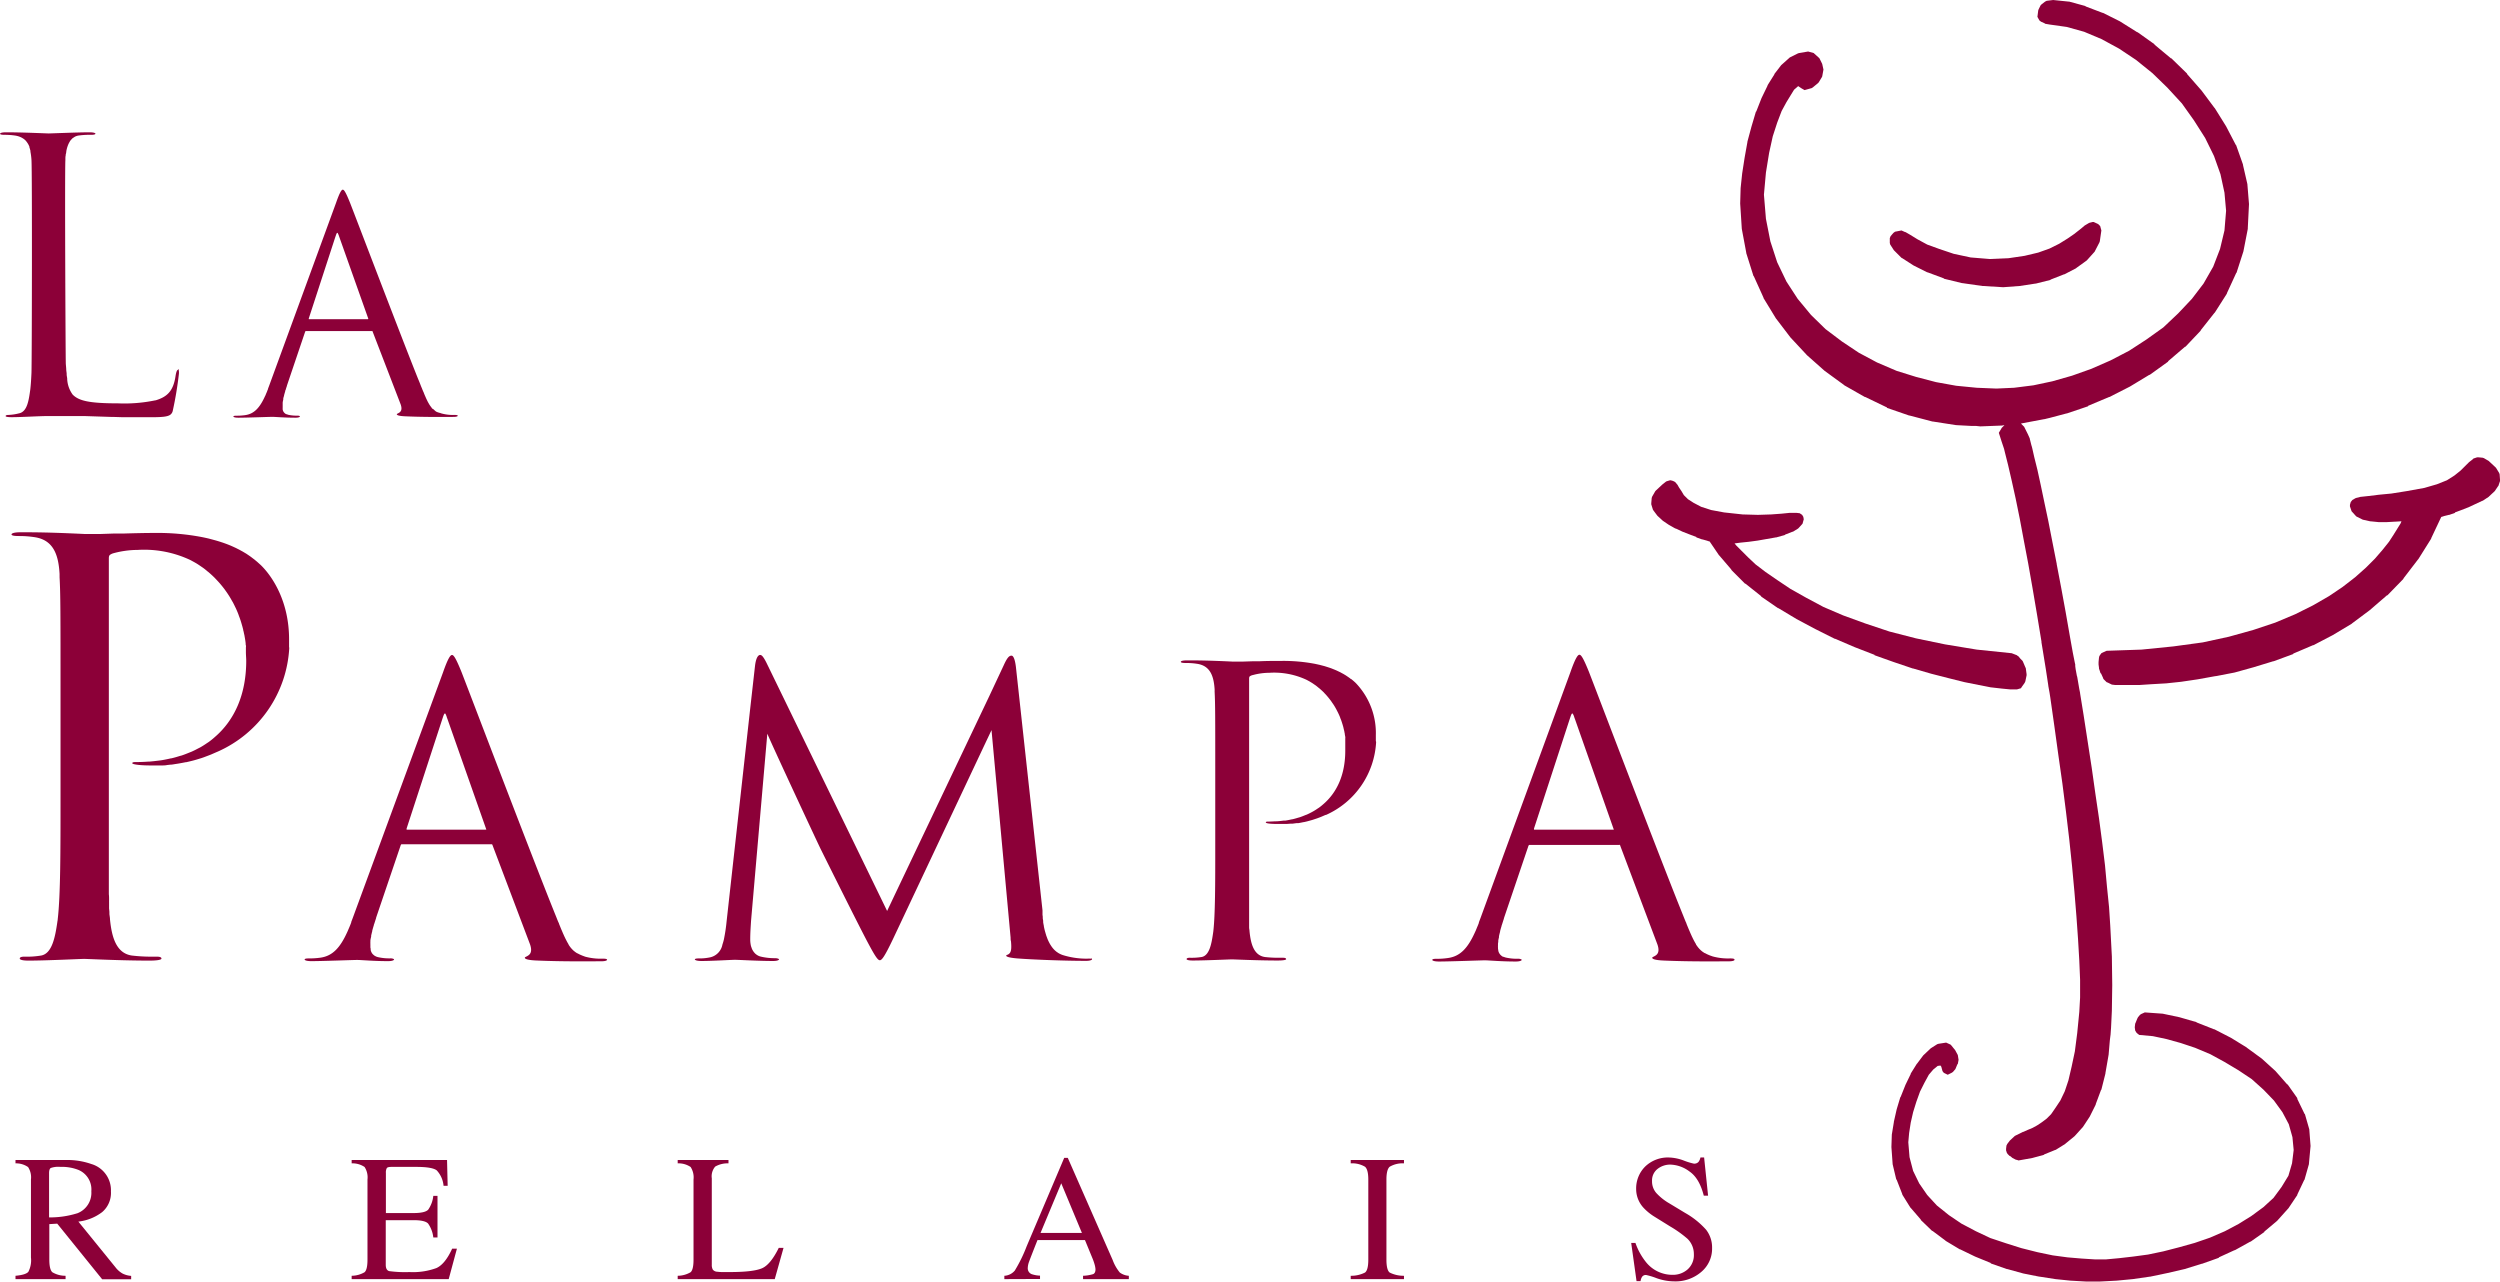 <svg xmlns="http://www.w3.org/2000/svg" viewBox="0 0 524.17 268.69"><defs><style>.cls-1{fill:#8c0038;}</style></defs><title>logo-lapampa-new</title><g id="Livello_2" data-name="Livello 2"><g id="Livello_1-2" data-name="Livello 1"><polygon class="cls-1" points="484.19 236.81 483.27 233.61 483.18 233.53 481.67 230.41 481.67 230.24 479.64 227.37 479.56 227.37 477.11 224.58 477.03 224.5 474.24 221.97 471.12 219.69 471.04 219.61 467.75 217.59 464.29 215.81 464.21 215.81 460.58 214.38 460.5 214.3 456.96 213.28 453.41 212.53 453.33 212.53 449.7 212.27 448.94 212.61 448.69 212.78 448.27 213.28 448.18 213.45 448.1 213.62 447.76 214.46 447.68 214.63 447.59 215.39 447.68 216.07 447.93 216.49 448.1 216.66 448.52 216.99 451.39 217.25 454.17 217.84 457.21 218.68 460.24 219.69 463.45 221.04 466.4 222.65 469.35 224.41 472.13 226.27 474.58 228.47 476.77 230.74 478.55 233.19 479.89 235.72 480.65 238.42 480.91 241.12 480.57 243.9 479.81 246.51 478.37 248.87 476.69 251.15 474.58 253.09 472.05 254.95 469.35 256.63 466.48 258.15 463.36 259.5 460.16 260.6 456.87 261.52 453.58 262.37 450.38 263.04 447.26 263.46 444.31 263.8 441.61 264.05 439.16 264.05 436.46 263.88 433.51 263.63 430.39 263.21 427.18 262.54 423.81 261.69 420.61 260.68 417.31 259.58 414.28 258.15 411.25 256.55 408.63 254.78 406.1 252.75 404.08 250.56 402.39 248.11 401.12 245.5 400.37 242.63 400.11 239.51 400.28 237.57 400.62 235.38 401.12 233.19 401.8 231 402.56 228.89 403.49 227.03 404.41 225.34 405.34 224.25 406.27 223.49 406.86 223.41 407.03 223.66 407.28 224.58 407.54 224.92 407.7 225.01 408.38 225.34 409.22 224.92 409.47 224.75 409.98 224.16 410.4 223.15 410.49 223.07 410.65 222.22 410.49 221.21 410.4 221.04 409.9 220.12 409.81 220.03 409.13 219.19 408.97 219.02 408.04 218.6 406.44 218.85 406.18 218.93 404.84 219.78 404.75 219.86 403.32 221.21 403.23 221.3 401.97 222.98 401.88 223.07 400.62 225.09 400.62 225.18 399.52 227.45 398.51 229.98 398.43 230.07 397.67 232.6 397.08 235.21 397.08 235.29 396.65 237.91 396.65 237.99 396.57 240.44 396.57 240.52 396.82 243.98 396.82 244.07 397.58 247.27 397.67 247.35 398.85 250.39 398.85 250.47 400.53 253.17 400.62 253.26 402.73 255.7 402.73 255.79 405.09 258.07 405.17 258.07 407.87 260.09 407.96 260.18 410.91 261.95 410.99 261.95 414.11 263.46 417.4 264.81 417.4 264.9 420.77 266.08 420.86 266.08 424.23 267.01 427.61 267.68 427.69 267.68 430.98 268.19 434.19 268.52 434.27 268.52 437.3 268.69 440.34 268.69 443.63 268.52 443.71 268.52 447.17 268.19 450.71 267.68 450.8 267.68 454.42 266.92 458.05 266.08 461.59 264.98 461.68 264.98 465.22 263.72 465.22 263.63 468.51 262.12 468.59 262.12 471.8 260.34 471.88 260.34 474.75 258.32 474.75 258.23 477.36 256.04 477.45 255.96 479.72 253.43 479.81 253.34 481.67 250.56 481.67 250.47 483.1 247.44 483.18 247.35 484.11 244.07 484.11 243.98 484.45 240.27 484.19 236.9 484.19 236.81"></polygon><polygon class="cls-1" points="397.08 138.82 401.04 140.16 401.12 140.16 404.92 141.26 408.55 142.19 411.92 143.03 414.87 143.62 417.48 144.13 417.57 144.13 419.76 144.38 421.53 144.55 422.88 144.55 423.73 144.3 423.89 144.04 424.49 143.2 424.57 143.03 424.65 142.86 424.91 141.6 424.91 141.35 424.74 140.08 424.65 139.91 424.15 138.73 424.06 138.56 423.64 138.14 423.22 137.63 422.97 137.47 422.88 137.38 421.79 136.96 414.45 136.2 407.79 135.1 401.71 133.84 396.15 132.41 391.09 130.72 386.45 129.03 382.32 127.26 378.69 125.32 375.4 123.47 372.62 121.61 370.17 119.92 368.07 118.32 366.46 116.8 365.11 115.45 364.1 114.44 363.68 113.94 364.95 113.77 366.63 113.6 368.49 113.35 372.37 112.67 372.45 112.67 374.22 112.17 374.31 112.08 375.82 111.49 375.91 111.49 377 110.82 377.17 110.65 377.93 109.81 378.19 108.88 378.1 108.37 377.85 107.95 377.34 107.61 376.67 107.53 375.23 107.53 373.55 107.7 371.36 107.86 368.57 107.95 365.37 107.86 361.49 107.44 358.79 106.94 356.68 106.26 355.08 105.42 353.9 104.66 353.05 103.81 352.55 102.97 352.04 102.22 351.7 101.62 351.62 101.54 351.28 101.12 351.03 100.95 350.61 100.78 350.19 100.69 349.6 100.86 349.34 100.95 348.5 101.62 347.24 102.8 347.07 102.97 346.39 104.15 346.31 104.41 346.22 105.5 346.22 105.75 346.56 106.85 346.73 107.11 347.49 108.12 347.57 108.2 348.58 109.13 348.67 109.21 349.93 110.06 351.28 110.82 351.37 110.82 352.8 111.49 354.32 112.08 355.67 112.59 355.67 112.67 356.85 113.09 356.93 113.09 357.86 113.35 358.37 113.52 358.45 113.52 360.39 116.38 360.48 116.47 363.01 119.42 363.01 119.5 365.87 122.37 365.96 122.37 369.25 124.99 369.25 125.07 372.79 127.51 372.87 127.51 376.67 129.79 380.63 131.9 384.68 133.93 384.76 133.93 388.9 135.7 393.03 137.3 393.03 137.38 397.08 138.82"></polygon><polygon class="cls-1" points="397.08 52.46 398.68 54.06 398.85 54.14 401.21 55.66 404.08 57.1 404.16 57.1 407.54 58.36 407.62 58.45 411.41 59.37 411.5 59.37 415.63 59.96 415.71 59.96 420.01 60.22 423.48 59.96 426.76 59.46 426.85 59.46 429.88 58.7 429.97 58.61 432.75 57.52 432.83 57.52 435.28 56.25 435.36 56.17 437.47 54.65 437.56 54.57 439.08 52.88 439.16 52.8 440.17 50.85 440.26 50.6 440.59 48.32 440.34 47.4 439.92 46.98 438.99 46.55 438.74 46.55 438.06 46.72 437.89 46.81 437.05 47.31 436.97 47.4 436.04 48.16 434.86 49.08 433.51 50.01 431.74 51.11 429.71 52.12 427.35 52.96 424.49 53.64 421.11 54.14 417.23 54.31 413.19 53.98 409.64 53.22 406.61 52.2 404.08 51.28 402.05 50.18 400.54 49.25 399.52 48.66 399.44 48.66 398.68 48.32 397.33 48.58 396.99 48.83 396.4 49.51 396.23 49.93 396.23 50.94 396.32 51.28 397.08 52.46"></polygon><polygon class="cls-1" points="430.48 0 429.12 0.17 428.79 0.34 428.03 0.93 427.86 1.1 427.44 1.94 427.35 2.19 427.18 3.54 427.61 4.3 427.94 4.55 428.7 4.89 428.79 4.98 429.72 5.14 433.34 5.65 436.97 6.66 440.59 8.18 444.31 10.2 447.85 12.56 451.31 15.35 454.43 18.38 457.46 21.67 459.99 25.22 462.35 28.93 464.21 32.72 465.56 36.52 466.4 40.4 466.74 44.19 466.4 48.32 465.47 52.2 464.04 55.91 462.01 59.46 459.57 62.66 456.7 65.7 453.58 68.65 450.04 71.18 446.41 73.54 442.53 75.56 438.49 77.33 434.44 78.77 430.3 79.95 426.34 80.79 422.29 81.3 418.58 81.47 414.45 81.3 410.15 80.88 405.93 80.12 401.72 79.02 397.67 77.76 393.54 75.99 389.74 73.96 386.2 71.6 382.74 68.99 379.71 66.03 376.92 62.66 374.56 59.03 372.62 54.99 371.19 50.6 370.26 45.88 369.84 40.82 370.26 36.18 370.93 32.05 371.69 28.59 372.62 25.72 373.55 23.28 374.56 21.42 375.49 19.9 376.16 18.81 376.84 18.22 377.01 18.05 377.26 18.22 377.76 18.55 378.36 18.89 379.87 18.47 380.12 18.3 381.14 17.46 381.31 17.29 381.98 16.19 382.06 16.02 382.32 14.59 382.06 13.41 381.98 13.24 381.48 12.23 381.31 12.06 380.46 11.3 380.29 11.13 379.11 10.8 377.17 11.13 376.92 11.22 375.24 12.06 375.15 12.15 373.55 13.58 373.46 13.66 372.03 15.52 372.03 15.6 370.6 17.88 370.6 17.96 369.33 20.58 368.24 23.36 368.15 23.44 367.22 26.57 366.38 29.69 366.38 29.77 365.79 33.06 365.28 36.35 364.95 39.47 364.95 39.55 364.86 42.67 365.2 47.99 366.13 52.96 366.13 53.05 367.64 57.85 367.73 57.94 369.75 62.41 369.75 62.49 372.37 66.79 372.45 66.88 375.4 70.75 378.78 74.38 378.86 74.47 382.57 77.76 386.62 80.71 386.7 80.79 391 83.24 391.09 83.24 395.64 85.43 395.64 85.52 400.28 87.12 400.37 87.12 405.17 88.38 405.26 88.38 410.15 89.14 410.23 89.14 413.44 89.31 414.36 89.31 415.21 89.4 419.6 89.23 419.68 89.23 420.27 89.14 420.1 89.31 419.68 89.73 419.6 89.9 419.34 90.32 419.09 90.75 419.17 91 419.68 92.6 420.19 94.12 420.35 94.79 421.03 97.49 421.79 100.78 422.63 104.58 423.47 108.71 424.32 113.26 425.25 118.15 426.17 123.38 427.1 128.86 428.03 134.51 428.03 134.68 428.28 136.2 428.95 140.33 429.46 143.71 429.46 143.79 429.72 145.22 429.88 146.24 430.73 152.22 431.57 158.3 432.42 164.29 433.17 170.19 433.85 175.92 434.44 181.57 434.94 186.97 435.36 192.12 435.7 196.92 435.96 201.39 436.13 205.44 436.13 209.15 435.96 212.19 435.53 216.57 435.03 220.45 434.35 223.66 433.68 226.53 432.92 228.8 431.99 230.74 430.98 232.26 430.05 233.61 429.12 234.54 428.11 235.3 427.1 235.97 426.17 236.48 425.16 236.9 424.23 237.32 424.15 237.32 422.46 238.16 421.45 239.09 421.37 239.18 420.86 239.85 420.69 240.19 420.61 240.86 420.61 241.2 420.77 241.7 420.94 241.96 421.37 242.38 421.45 242.38 421.87 242.72 421.96 242.8 422.46 243.05 422.63 243.14 422.97 243.22 423.22 243.31 426.09 242.8 428.54 242.13 428.62 242.04 430.9 241.11 430.98 241.11 433 239.85 433.09 239.76 434.94 238.25 435.03 238.16 436.63 236.39 436.71 236.31 438.15 234.12 439.41 231.59 439.41 231.5 440.51 228.55 440.59 228.46 441.44 225.09 441.44 225 442.11 221.13 442.37 218.09 442.53 216.82 442.53 216.74 442.62 215.48 442.79 211.94 442.79 211.85 442.87 206.54 442.79 200.55 442.45 194.05 442.2 190.18 441.77 185.96 441.35 181.41 440.76 176.6 440.09 171.54 439.33 166.39 438.57 161 436.88 150.03 436.13 145.39 436.13 145.31 435.96 144.46 435.53 141.94 435.45 141.68 435.2 140.33 435.11 139.66 435.11 139.32 435.03 138.98 434.61 136.88 434.02 133.59 433.09 128.27 432.16 123.21 431.23 118.32 431.23 118.24 430.3 113.52 429.46 109.22 428.62 105.25 427.86 101.62 427.18 98.5 426.51 95.81 426.09 93.95 426 93.61 425.92 93.36 425.58 92.01 425.58 91.93 425.16 91 424.4 89.48 424.32 89.4 423.73 88.81 424.15 88.72 428.62 87.88 428.7 87.88 429.04 87.79 429.72 87.63 433.26 86.69 433.34 86.69 437.81 85.18 437.81 85.09 442.2 83.24 442.28 83.24 446.58 81.05 450.63 78.6 450.72 78.6 454.59 75.82 454.59 75.73 458.13 72.7 458.22 72.7 461.42 69.32 461.42 69.24 464.29 65.61 464.38 65.53 466.91 61.56 466.91 61.48 468.85 57.26 468.93 57.18 470.37 52.71 471.29 47.99 471.29 47.82 471.54 42.84 471.54 42.76 471.21 38.71 471.21 38.63 470.28 34.58 470.28 34.49 468.85 30.45 468.76 30.36 466.74 26.48 464.38 22.69 464.29 22.6 461.59 18.98 458.56 15.52 458.56 15.43 455.27 12.23 455.18 12.23 451.73 9.36 451.73 9.28 448.18 6.75 448.1 6.75 444.47 4.47 440.93 2.7 440.85 2.7 437.3 1.35 437.22 1.26 433.85 0.34 433.76 0.34 430.48 0"></polygon><polygon class="cls-1" points="519.36 95.89 518.6 96.14 518.44 96.31 517.68 96.9 517.59 96.99 515.9 98.67 514.64 99.68 513.04 100.7 510.93 101.54 508.31 102.3 504.61 102.97 501.4 103.48 498.79 103.73 496.68 103.99 495.08 104.16 494.99 104.16 493.98 104.41 493.81 104.49 493.22 104.83 492.88 105.25 492.71 105.84 492.71 106.18 493.05 107.19 493.89 108.12 494.06 108.29 495.24 108.88 495.41 108.96 496.93 109.3 497.01 109.3 498.7 109.47 500.47 109.47 502.07 109.38 502.16 109.38 503.43 109.3 503.51 109.3 503.34 109.72 502.66 110.82 501.82 112.17 500.89 113.6 499.54 115.29 497.94 117.14 496.08 119 493.81 121.02 491.19 123.05 488.33 124.98 484.95 126.93 481.24 128.78 477.03 130.55 472.47 132.07 467.33 133.5 461.85 134.69 455.69 135.53 449.03 136.2 441.69 136.45 440.93 136.79 440.59 136.96 440.34 137.3 440.17 137.55 440.09 137.89 440 138.82 440 139.32 440.09 140 440.09 140.17 440.26 140.67 440.42 141.18 440.51 141.18 440.93 142.1 441.02 142.36 441.27 142.61 441.69 143.03 441.94 143.12 442.79 143.54 443.46 143.62 448.61 143.62 451.05 143.46 454 143.29 454.09 143.29 457.29 142.95 460.75 142.44 464.46 141.77 464.55 141.77 468.51 141.01 472.47 139.91 476.6 138.65 476.69 138.65 480.82 137.13 480.82 137.04 484.95 135.28 485.04 135.28 489.09 133.17 493.05 130.8 493.13 130.72 496.85 127.94 500.47 124.82 500.56 124.82 503.93 121.36 503.93 121.28 506.97 117.31 507.05 117.23 509.75 112.92 509.75 112.84 511.86 108.37 511.94 108.37 512.45 108.2 513.46 107.95 513.54 107.95 514.73 107.53 514.73 107.44 516.07 106.94 517.59 106.35 520.46 105 520.54 105 521.81 104.16 521.89 104.07 523.07 102.97 523.75 101.96 523.83 101.88 524.17 100.87 524.17 100.53 524.09 99.43 524 99.18 523.33 98.08 523.16 97.92 521.89 96.73 521.81 96.65 520.8 96.06 520.54 95.97 519.7 95.89 519.36 95.89"></polygon><path class="cls-1" d="M37.29,77.57h0c-.16,0-.32.32-.47,1.18-.47,3.36-1.87,4.48-4.19,5.19l0,0,0,0-.08,0a31.81,31.81,0,0,1-7.82.63c-6.16,0-8.21-.56-9.48-1.82a6,6,0,0,1-1.16-3.24.13.13,0,0,1,0-.06c0-.26-.08-.53-.11-.82a1.1,1.1,0,0,1,0-.18c0-.29-.07-.59-.09-.91,0,0,0,0,0,0,0-.33-.09-1.18-.09-1.25-.05-.75-.24-40.2-.09-42.73,0,0,0-.09,0-.13,0-.3,0-.6.07-.87,0-.12,0-.22.05-.34s.06-.44.1-.65a6.39,6.39,0,0,1,.42-1.36c.06-.14.13-.26.2-.39l.15-.26a2.85,2.85,0,0,1,.27-.32l.18-.2a3.19,3.19,0,0,1,.38-.26,1.13,1.13,0,0,1,.18-.12,2.64,2.64,0,0,1,.67-.23,16.92,16.92,0,0,1,2.76-.16c.48,0,.87-.08.87-.24v0c0-.15-.44-.29-1.26-.29-2.37,0-8.14.24-8.53.24s-5.37-.24-8.93-.24c-.9,0-1.23.14-1.26.29H0v0c0,.16.32.24,1,.24a14.21,14.21,0,0,1,2.22.16,4.68,4.68,0,0,1,.8.2l.2.08a3.06,3.06,0,0,1,.51.26l.15.09a3.11,3.11,0,0,1,.52.44l.08.1a3.83,3.83,0,0,1,.33.46,1.08,1.08,0,0,1,.11.18,4.3,4.3,0,0,1,.25.53.61.61,0,0,0,0,.12c.08.23.15.48.21.73a1.29,1.29,0,0,1,0,.19,13.06,13.06,0,0,1,.22,1.75h0c.16,2.53.09,41.57,0,44.59-.06,1.38-.14,2.57-.25,3.52-.32,2.29-.64,4.66-2.37,5A10.75,10.75,0,0,1,1.74,87c-.32,0-.55.08-.56.23s.4.24,1.27.24c2.05,0,5.84-.24,7.74-.24,1.23,0,2.44,0,3.63,0l1.23,0,1.09,0,1.44,0,5.89.19h.41l1.95.06.67,0,1.83,0H29l2.41,0c2.47,0,3.68-.08,4.29-.52a1.37,1.37,0,0,0,.52-.82,75,75,0,0,0,1.27-7.59c.08-.54,0-1.16-.15-1.18"></path><path class="cls-1" d="M77.22,66.88s-.06.05-.18.05H64.83s-.06,0-.08,0,0,0,0,0a.39.39,0,0,1,0-.19l5.51-16.91c.22-.65.33-1,.44-1a.1.1,0,0,1,.08,0l0,0a.43.43,0,0,1,.08.14v0a2.93,2.93,0,0,1,.13.29v0q.07.18.15.42l6,16.91a.93.93,0,0,1,.06.19l0,0ZM95.31,87h0a9.19,9.19,0,0,1-2.73-.31l-.4-.14-.11,0-.28-.12-.09,0-.32-.17,0,0L91.08,86,91,85.92l-.21-.18-.06,0a2.83,2.83,0,0,1-.25-.24l0-.07a2,2,0,0,1-.19-.22l-.06-.09a3,3,0,0,1-.2-.29l0,0-.22-.38-.06-.11c-.06-.1-.11-.21-.17-.33l-.06-.13c-.08-.15-.15-.31-.23-.49l0,0c-.07-.16-.14-.33-.22-.5l-.18-.44c0-.09-.08-.18-.12-.29l-.23-.54a2.77,2.77,0,0,0-.1-.26q-.14-.31-.27-.66c-.15-.4-.32-.81-.51-1.26-3.77-9.41-13.5-35-14.3-37-.93-2.3-1.24-2.67-1.49-2.67h0v0c-.25,0-.62.5-1.4,2.73l-14,38.27c-.09.25-.18.48-.27.71a.24.24,0,0,1,0,.08c-.08.19-.16.39-.23.58s-.09.2-.13.3l-.13.31c0,.1-.09.19-.13.29-1.1,2.43-2.28,3.74-4.17,4a12.21,12.21,0,0,1-1.86.12c-.42,0-.61.06-.62.18h0c0,.06.19.24,1.06.24,1.67,0,6.56-.18,7.12-.18s2.54.18,4.83.18c.74,0,.93-.18.93-.24h0a.14.14,0,0,0,0-.09,1.14,1.14,0,0,0-.57-.1,8.25,8.25,0,0,1-1.86-.18l-.34-.12-.08,0-.2-.12a.27.27,0,0,1-.08-.07.75.75,0,0,1-.16-.15l-.06-.07a1.64,1.64,0,0,1-.14-.22l0,0a2.55,2.55,0,0,1-.11-.33.2.2,0,0,0,0-.07,2.43,2.43,0,0,1,0-.3.49.49,0,0,1,0-.12v-.45c0-.12,0-.24,0-.37a.41.41,0,0,1,0-.11c0-.21.07-.44.12-.68l0-.14c0-.22.11-.46.17-.71,0,0,0,0,0-.07q.11-.4.24-.84c0-.08,0-.16.08-.24.08-.29.17-.58.28-.88a.14.14,0,0,1,0-.06l3.77-11.15a1.93,1.93,0,0,1,.14-.29.18.18,0,0,1,.11,0H77.94l.13,0a.38.38,0,0,1,.08.17L84,84.77c.44,1.24-.06,1.61-.37,1.8s-.41.18-.43.29h0v0c0,.12.18.37,1.86.43,4.27.19,8.67.12,10,.12.73,0,.9-.15.92-.22a0,0,0,0,0,0,0c0-.13-.19-.19-.68-.19"></path><path class="cls-1" d="M60.61,135.71h0v-.1c0-.45,0-.91,0-1.37,0-.07,0-.14,0-.21,0-7.71-3.32-13-5.93-15.55l-.39-.35,0,0-.4-.36-.1-.08-.54-.45-.09-.06-.51-.39-.25-.18-.47-.32-.28-.19-.79-.47-.32-.17c-.19-.11-.39-.22-.6-.32l-.45-.23-.63-.29-.47-.21c-.35-.14-.71-.29-1.1-.43l-.53-.19-.8-.26-.63-.19-.92-.25-.6-.16c-.45-.11-.92-.21-1.41-.31h0a49.58,49.58,0,0,0-9.77-.88c-2.18,0-4.59.06-6.87.13h-.34l-.65,0-.55,0h-.5l-2.62.09h-.2l-.72,0H17.72c-7.48-.36-10.68-.36-13.41-.36-1.35,0-1.85.22-1.9.44v0c0,.23.47.35,1.54.35a21.11,21.11,0,0,1,3.32.24c3.92.59,5,3.68,5.22,7.71,0,0,0,0,0,0s0,.29,0,.43a1.93,1.93,0,0,1,0,.24c.2,3.56.2,7.57.2,24.92V167c0,11.39,0,20.76-.59,25.75,0,.2-.06.39-.08.59-.47,3.26-1.13,6.56-3.36,7a17.82,17.82,0,0,1-3.56.24c-.83,0-.95.24-.95.36a.21.21,0,0,0,0,.11h0c.11.16.5.36,1.86.36,3.56,0,11-.36,11.62-.36s7.84.36,13.65.36c1.89,0,2.42-.2,2.56-.36h0a.17.17,0,0,0,0-.12c0-.11-.12-.35-.95-.35H31.26a34.44,34.44,0,0,1-3.58-.23c-3.44-.47-4.27-4.15-4.62-7.59,0-.35-.08-.72-.12-1.11,0-.11,0-.24,0-.36v0c0-.27-.05-.55-.07-.84l0-.47c0-.29,0-.58,0-.88a1.34,1.34,0,0,1,0-.2c0-.1,0-.21,0-.31,0-.36,0-.72-.05-1.09,0-.15,0-.3,0-.45l0-.77c0-.2,0-.4,0-.62s0-.53,0-.8,0-.44,0-.67,0-.55,0-.83,0-.46,0-.7,0-.57,0-.87,0-.5,0-.75,0-.59,0-.88,0-.54,0-.81,0-.6,0-.9,0-.57,0-.85v-.92c0-.29,0-.59,0-.89V173c0-.38,0-.77,0-1.15V117.54c0-.13,0-.24,0-.35v-.11c0-.39.07-.6.23-.74l0,0a2.37,2.37,0,0,1,.68-.33l-.06,0h0l.06,0a19.73,19.73,0,0,1,5.1-.71,22.75,22.75,0,0,1,11.12,2.14l.84.46.45.26c.29.18.57.37.86.57l.44.3c.31.22.62.47.92.73.12.1.24.18.36.29.43.37.85.76,1.27,1.18a.52.52,0,0,0,.1.11c.32.34.63.67.92,1l.35.42c.2.24.39.49.58.73l.34.48c.17.23.33.47.48.7s.21.32.31.49.29.48.42.73l.26.44c.16.31.31.61.45.91l.13.26c.18.38.34.76.49,1.14.06.15.11.29.16.44s.18.47.26.71.11.32.16.48.13.43.19.64.1.33.14.49l.16.61c0,.16.07.31.1.46s.09.44.14.65.05.25.07.38c.06.31.11.62.15.91l.06.46c0,.15,0,.31.05.46s0,.3,0,.46l0,.38c0,.15,0,.3,0,.44,0,.77.07,1.42.07,1.93,0,7-2.42,12.46-6.66,16.06a15.2,15.2,0,0,1-1.25,1l-.31.2c-.46.32-.93.62-1.42.9l-.32.16c-.51.27-1,.53-1.56.77l-.36.14c-.54.22-1.08.44-1.65.63l-.42.11c-.56.18-1.14.35-1.74.49-.16,0-.33.06-.49.09-.59.13-1.18.25-1.79.34l-.51.06c-.63.08-1.25.15-1.9.2H31c-.8.06-1.61.09-2.44.09h0c-.35,0-.83,0-.83.24s1.54.47,3.8.47h0c.59,0,1.18,0,1.77,0l.55,0c.41,0,.82,0,1.21-.09l.61-.07c.4,0,.79-.09,1.18-.15l.53-.08c.52-.09,1-.18,1.55-.29l.11,0c.54-.12,1.08-.25,1.61-.39l.46-.13,1.12-.34.52-.18,1-.38.47-.18,1.28-.56.15-.06h0a25.27,25.27,0,0,0,15-21.78"></path><path class="cls-1" d="M102,173.88c0,.05-.07.07-.24.07H85.38a.17.17,0,0,1-.12,0s0,0,0,0a.59.59,0,0,1,0-.26l7.42-22.75c.29-.87.43-1.33.59-1.34s.07,0,.11.06l0,0a1.06,1.06,0,0,1,.11.19l0,0,.16.4s0,0,0,.05l.21.57,8,22.75a.77.77,0,0,1,.07.26l0,0ZM126.37,201h0a12.49,12.49,0,0,1-3.66-.41l-.54-.2-.15-.06-.37-.16-.13-.06c-.15-.07-.29-.15-.43-.23l-.07,0-.33-.22-.11-.08-.29-.23-.08-.07-.33-.33-.07-.09a2.48,2.48,0,0,1-.25-.3l-.09-.12c-.09-.12-.17-.25-.26-.38l0-.06q-.15-.24-.3-.51l-.08-.15-.23-.45a.89.89,0,0,1-.08-.17c-.1-.2-.21-.42-.31-.66a.05.05,0,0,1,0,0c-.1-.21-.2-.44-.3-.68l-.25-.58-.16-.39c-.09-.23-.2-.48-.3-.74,0-.11-.09-.22-.14-.34-.12-.28-.24-.58-.36-.89-.21-.53-.44-1.08-.68-1.69-5.09-12.67-18.17-47.09-19.25-49.83-1.25-3.09-1.67-3.59-2-3.59h0v0c-.34,0-.84.67-1.89,3.67L74,192.37c-.12.33-.24.64-.36.95a.3.3,0,0,1,0,.1c-.1.27-.2.53-.31.79s-.11.27-.17.4l-.18.42c-.05.14-.11.26-.17.39-1.48,3.27-3.06,5-5.6,5.37a16.62,16.62,0,0,1-2.5.16c-.58,0-.83.08-.84.24h0c0,.08.25.33,1.42.33,2.25,0,8.83-.25,9.58-.25.92,0,3.42.25,6.5.25,1,0,1.25-.25,1.25-.33a.14.14,0,0,0-.06-.11,1.49,1.49,0,0,0-.77-.14,10.7,10.7,0,0,1-2.5-.25,2.76,2.76,0,0,1-.46-.15l-.11-.06a1.75,1.75,0,0,1-.27-.16l-.11-.09-.21-.2-.08-.1a1.49,1.49,0,0,1-.18-.3l0,0a2.07,2.07,0,0,1-.15-.44s0-.06,0-.1,0-.26-.06-.4a1,1,0,0,0,0-.17v-.41a1.28,1.28,0,0,1,0-.19,4.38,4.38,0,0,1,0-.5s0-.1,0-.15c0-.28.09-.58.16-.9,0-.07,0-.13,0-.2.07-.3.14-.61.23-.95a.36.36,0,0,0,0-.1c.1-.36.21-.74.33-1.13,0-.11.07-.22.1-.33l.38-1.18a.19.19,0,0,0,0-.07l5.09-15a1.17,1.17,0,0,1,.19-.39s.07,0,.14,0H103a.34.34,0,0,1,.17,0s.07.09.11.22L111.13,198c.58,1.67-.09,2.17-.51,2.42s-.56.24-.58.39h0s0,0,0,0v0c0,.16.25.49,2.5.58,5.75.25,11.67.16,13.5.16,1,0,1.21-.2,1.25-.3v0c0-.17-.25-.25-.92-.25"></path><path class="cls-1" d="M186,191.12h0v0ZM228.71,201h-.1A2.94,2.94,0,0,0,228,201a16.69,16.69,0,0,1-5.16-.75,4.39,4.39,0,0,1-.58-.24l-.16-.08a3,3,0,0,1-.38-.24l-.14-.09a5.58,5.58,0,0,1-.46-.39l0,0a4.38,4.38,0,0,1-.36-.39l-.12-.15c-.09-.12-.18-.24-.26-.37l-.1-.15a5.54,5.54,0,0,1-.3-.53c-.13-.24-.24-.49-.35-.74l-.08-.23-.21-.56c0-.1-.06-.19-.08-.28s-.11-.38-.16-.56-.05-.18-.07-.26c-.06-.24-.11-.48-.16-.72a.36.36,0,0,1,0-.1c-.06-.27-.11-.54-.15-.8,0-.1,0-.19,0-.28s-.06-.35-.08-.52,0-.21,0-.31l-.06-.46,0-.29c0-.13,0-.24,0-.36l0-.26-5.58-51.09c-.25-2-.67-2.33-.91-2.33v0h0v0h0c-.51,0-.92.42-1.67,2.08l-2.94,6.28L187.61,187.6,186,191l-25.08-51.59c-.75-1.58-1.17-2.08-1.5-2.08a.32.32,0,0,0-.13,0c-.38.09-.81.67-1,2.39l-1,8.87-4.94,44.55a36.07,36.07,0,0,1-.57,3.82v0a10.56,10.56,0,0,1-.31,1.08A3.37,3.37,0,0,1,149,200.7a10.7,10.7,0,0,1-2.5.25c-.51,0-.77.07-.82.2h0a.09.09,0,0,0,0,0c0,.09.25.34,1.42.34,2.25,0,6.24-.25,7-.25s4.91.25,8,.25c1,0,1.24-.25,1.24-.34s-.33-.25-.83-.25a12.65,12.65,0,0,1-3-.33h0l-.36-.11-.14-.07a1.83,1.83,0,0,1-.24-.13.91.91,0,0,1-.16-.11l-.21-.16a1.85,1.85,0,0,1-.14-.14c-.07-.07-.12-.14-.18-.21a1.18,1.18,0,0,1-.13-.18,2.26,2.26,0,0,1-.16-.26,2,2,0,0,0-.11-.2l-.13-.36c0-.07-.05-.13-.07-.2a4.71,4.71,0,0,1-.12-.61,5.49,5.49,0,0,1-.06-.83c0-1.42.09-2.59.17-3.92l3.41-39.25v0h0v0c.92,2.25,10.51,22.83,11.26,24.33.41.83,7.58,15.25,9.74,19.33,1.59,3,2.17,3.84,2.59,3.84s1-.75,2.75-4.42l19.47-41.3,1.2-2.53,4,43.5c0,.27,0,.53.08.79.11,1.19.13,2.22-.42,2.62-.24.24-.55.18-.58.38v0c0,.17.41.42,2.33.58,3.17.25,9.92.51,14.42.51,1,0,1.25-.26,1.25-.34s-.06-.14-.21-.19"></path><path class="cls-1" d="M288.47,155.38h0v-.07c0-.31,0-.64,0-1v-.15a15.16,15.16,0,0,0-4.17-10.91c-.07-.08-.17-.16-.26-.25l0,0-.28-.25-.07-.06-.38-.31-.06,0c-.11-.09-.23-.19-.36-.28l-.17-.12-.34-.23-.19-.13-.55-.33-.23-.12-.42-.23-.32-.15-.44-.21-.33-.14-.77-.31-.38-.13-.56-.18-.44-.14-.65-.17-.42-.11-1-.22h0a35.5,35.5,0,0,0-6.86-.61c-1.53,0-3.22,0-4.82.08h-.24l-.46,0h-.73l-1.85.06h-2.39c-5.25-.25-7.5-.25-9.42-.25-1,0-1.3.15-1.33.3h0v0h0c0,.17.34.25,1.09.25a14.09,14.09,0,0,1,2.33.17c2.75.41,3.5,2.58,3.67,5.41v0c0,.1,0,.2,0,.3a.91.91,0,0,0,0,.17c.13,2.5.13,5.32.13,17.5v14.67c0,8,0,14.58-.41,18.08l-.06.42c-.33,2.29-.79,4.6-2.36,4.92a13.13,13.13,0,0,1-2.5.16c-.58,0-.67.17-.67.25a.23.23,0,0,0,0,.09c.08.1.36.24,1.31.24,2.5,0,7.75-.24,8.17-.24s5.49.24,9.58.24c1.33,0,1.7-.14,1.79-.24h0a.13.13,0,0,0,0-.09c0-.08-.08-.25-.66-.25h-1.24a24.27,24.27,0,0,1-2.51-.15c-2.42-.34-3-2.92-3.25-5.34,0-.24-.06-.5-.09-.77a2.11,2.11,0,0,0,0-.25v0c0-.19,0-.39,0-.59l0-.33,0-.62a.66.66,0,0,1,0-.14c0-.07,0-.15,0-.22,0-.25,0-.5,0-.76s0-.21,0-.32,0-.36,0-.54,0-.28,0-.43,0-.38,0-.57,0-.31,0-.47,0-.38,0-.58,0-.33,0-.49,0-.41,0-.61v-.53c0-.21,0-.41,0-.62s0-.37,0-.57v-.63c0-.2,0-.39,0-.6v-1.27c0-.22,0-.44,0-.67V142.3c0-.28.05-.42.17-.52v0a2.51,2.51,0,0,1,.48-.22l0,0h0l.05,0a13.55,13.55,0,0,1,3.58-.5,16,16,0,0,1,7.81,1.5l.59.32.31.19a7.07,7.07,0,0,1,.61.4l.3.2c.22.16.44.34.65.52a2.43,2.43,0,0,1,.25.2c.3.26.6.53.9.83l.06.08c.23.23.45.47.65.71l.25.3.4.51c.09.12.17.23.24.34s.23.33.34.49l.22.34.3.51c.05.11.12.21.17.32s.22.42.32.63.07.13.09.19c.13.27.24.53.35.8,0,.1.07.2.11.31s.13.33.18.49.08.23.11.34.1.3.14.45.07.23.1.34.07.29.1.44.06.21.08.32a3.58,3.58,0,0,1,.09.45l.06.27c0,.22.07.43.1.64s0,.22,0,.33,0,.21,0,.31l0,.33,0,.27c0,.1,0,.2,0,.31,0,.53,0,1,0,1.35,0,4.95-1.69,8.75-4.67,11.28a10,10,0,0,1-.88.7l-.22.14a11.26,11.26,0,0,1-1,.63l-.22.12c-.35.19-.71.37-1.09.54l-.26.09c-.38.16-.76.31-1.16.45l-.29.08c-.4.12-.8.24-1.22.34l-.35.06c-.41.09-.83.18-1.25.24l-.36,0c-.44.06-.88.11-1.34.14h-.06c-.56,0-1.13.06-1.71.06-.25,0-.58,0-.58.16h0c0,.25,1.09.34,2.67.34h0c.43,0,.84,0,1.25,0l.39,0,.85-.06.43,0,.82-.11.38,0q.56-.09,1.08-.21h.08c.38-.08.76-.17,1.13-.28l.33-.09q.39-.1.78-.24l.37-.12c.25-.08.49-.18.74-.27l.33-.13.9-.39.1,0a17.76,17.76,0,0,0,10.5-15.3"></path><path class="cls-1" d="M338.41,173.88c0,.05-.07.07-.24.07H321.75a.16.16,0,0,1-.11,0s0,0,0,0a.59.59,0,0,1,0-.26l7.42-22.75c.29-.87.43-1.33.59-1.34s.07,0,.11.06l0,0a.79.79,0,0,1,.11.19s0,0,0,0a4,4,0,0,1,.17.39.08.08,0,0,0,0,.05l.21.57,8,22.75a.77.77,0,0,1,.07.26l0,0h0Zm25.26,27.32h0c0-.17-.25-.25-.92-.25a12.21,12.21,0,0,1-3.66-.42l-.54-.19-.15-.06-.37-.16-.13-.06c-.15-.08-.3-.15-.43-.23l-.07,0-.33-.22-.12-.08-.28-.23-.08-.07-.33-.33-.07-.09a2.48,2.48,0,0,1-.25-.3l-.09-.12c-.09-.12-.18-.25-.26-.38l0-.06q-.15-.24-.3-.51l-.08-.15c-.08-.14-.15-.29-.23-.45a.89.89,0,0,1-.08-.17c-.11-.21-.21-.42-.31-.66l0,0c-.1-.21-.2-.44-.3-.68l-.25-.58-.16-.39c-.1-.23-.2-.48-.3-.74,0-.11-.09-.22-.14-.34-.11-.28-.24-.58-.36-.89l-.68-1.69c-5.09-12.67-18.17-47.08-19.25-49.83-1.25-3.09-1.67-3.59-2-3.59h0v0c-.33,0-.84.67-1.89,3.67l-18.83,51.5-.36.95a1,1,0,0,1,0,.1c-.1.27-.2.53-.31.78s-.11.28-.17.41l-.17.42-.18.39c-1.48,3.27-3.06,5-5.61,5.36a15.59,15.59,0,0,1-2.5.17c-.57,0-.82.08-.83.24h0c0,.08.25.33,1.42.33,2.25,0,8.83-.25,9.58-.25.92,0,3.42.25,6.5.25,1,0,1.25-.25,1.25-.33h0a.14.14,0,0,0-.06-.11,1.49,1.49,0,0,0-.77-.14,10.7,10.7,0,0,1-2.5-.25,2.75,2.75,0,0,1-.46-.16l-.11,0a1.75,1.75,0,0,1-.27-.16l-.11-.09a2,2,0,0,1-.21-.2l-.08-.1a2.2,2.2,0,0,1-.19-.3s0,0,0,0a2.07,2.07,0,0,1-.15-.44s0-.07,0-.1a2.4,2.4,0,0,1-.06-.4c0-.05,0-.11,0-.17a2.8,2.8,0,0,1,0-.41v-.18c0-.17,0-.34.05-.51s0-.09,0-.15c0-.28.09-.58.16-.9a1.42,1.42,0,0,1,0-.2c.06-.3.14-.62.23-.95l0-.1c.09-.36.2-.74.32-1.13,0-.11.07-.22.1-.33.12-.37.24-.77.38-1.18l0-.07,5.08-15a1.17,1.17,0,0,1,.19-.39s.07,0,.14,0h18.72a.34.34,0,0,1,.17,0c.05,0,.07.09.11.22L347.5,198c.59,1.67-.08,2.17-.5,2.42s-.55.24-.58.39h0v0c0,.17.25.5,2.5.59,5.75.25,11.67.16,13.5.16,1,0,1.22-.2,1.25-.3v0"></path><path class="cls-1" d="M16.15,254.41a4.59,4.59,0,0,0,3-4.64,4.44,4.44,0,0,0-2.69-4.47,9.44,9.44,0,0,0-3.81-.64,4.72,4.72,0,0,0-2,.23c-.24.15-.36.51-.36,1.07v9.29a19.11,19.11,0,0,0,5.83-.84M3.25,267.49c1.44-.13,2.35-.41,2.7-.84a5.27,5.27,0,0,0,.54-3V247.31a3.93,3.93,0,0,0-.6-2.61,4.4,4.4,0,0,0-2.64-.78v-.7H13.7a15.16,15.16,0,0,1,5.43.83,5.73,5.73,0,0,1,4.13,5.76,5.28,5.28,0,0,1-1.83,4.32,10.07,10.07,0,0,1-5,2l7.78,9.58A5,5,0,0,0,25.66,267a4.66,4.66,0,0,0,1.84.51v.71H21.42L12,256.56l-1.66.1v7.43c0,1.4.22,2.29.64,2.66a5.32,5.32,0,0,0,2.77.74v.71H3.25Z"></path><path class="cls-1" d="M73.73,267.49a5.47,5.47,0,0,0,2.7-.74c.41-.35.62-1.23.62-2.65V247.31a4,4,0,0,0-.61-2.63,4.53,4.53,0,0,0-2.71-.76v-.7h20l.13,5.4H93a5.43,5.43,0,0,0-1.43-3.23c-.64-.49-2.07-.73-4.28-.73H82.1c-.56,0-.9.09-1,.26a1.86,1.86,0,0,0-.19,1v8.42H86.7c1.61,0,2.64-.24,3.08-.71a6.15,6.15,0,0,0,1.07-2.9h.88v8.72h-.88a6.23,6.23,0,0,0-1.09-2.91c-.44-.47-1.46-.71-3.06-.71H80.88v9.35c0,.75.24,1.19.71,1.33a24.67,24.67,0,0,0,4.26.2,14.33,14.33,0,0,0,5.66-.84c1.22-.56,2.31-1.91,3.29-4.06h1l-1.72,6.38H73.73Z"></path><path class="cls-1" d="M142.09,267.49a5.44,5.44,0,0,0,2.7-.74c.41-.35.62-1.23.62-2.65V247.31a4,4,0,0,0-.61-2.63,4.53,4.53,0,0,0-2.71-.76v-.7h10.65v.7a5.16,5.16,0,0,0-2.79.68,3.13,3.13,0,0,0-.71,2.45v18.14a2,2,0,0,0,.21,1,1.21,1.21,0,0,0,.93.45,8.64,8.64,0,0,0,.9.07l1.76,0q5,0,6.81-.83c1.18-.55,2.33-2,3.43-4.24h1l-1.84,6.55H142.09Z"></path><path class="cls-1" d="M226.84,258.5l-4.33-10.4-4.34,10.4Zm-16.26,9.69v-.7a3.05,3.05,0,0,0,2.19-1.09,30.79,30.79,0,0,0,2.49-5.1l7.87-18.53h.75l9.41,21.41a8.93,8.93,0,0,0,1.5,2.63,3.58,3.58,0,0,0,1.89.68v.7h-9.6v-.7a8.25,8.25,0,0,0,2.13-.35c.32-.15.48-.49.48-1a4.62,4.62,0,0,0-.18-1,11.33,11.33,0,0,0-.52-1.47L227.48,260h-9.95q-1.47,3.71-1.76,4.52a4.17,4.17,0,0,0-.28,1.29,1.32,1.32,0,0,0,.77,1.32,6,6,0,0,0,1.8.33v.7Z"></path><path class="cls-1" d="M283.2,267.49a6.36,6.36,0,0,0,3-.68c.46-.35.69-1.25.69-2.71V247.31c0-1.39-.23-2.28-.69-2.68a5.26,5.26,0,0,0-3-.71v-.7h11.17v.7a5.32,5.32,0,0,0-3,.71c-.45.4-.68,1.29-.68,2.68V264.1c0,1.46.23,2.36.68,2.71a6.45,6.45,0,0,0,3,.68v.71H283.2Z"></path><path class="cls-1" d="M342.9,260.6a13.42,13.42,0,0,0,2.24,4.06,7.07,7.07,0,0,0,5.58,2.63,4.62,4.62,0,0,0,3.12-1.14,4,4,0,0,0,1.31-3.19,4.47,4.47,0,0,0-1.32-3.21,23.79,23.79,0,0,0-3.64-2.6l-3.22-2a11.08,11.08,0,0,1-2.32-1.86,5.77,5.77,0,0,1-1.6-3.94,6.47,6.47,0,0,1,1.89-4.76,6.85,6.85,0,0,1,5-1.9,9.55,9.55,0,0,1,3.1.64,14.17,14.17,0,0,0,2.07.64,1.19,1.19,0,0,0,1-.34,2.35,2.35,0,0,0,.42-.94h.77l.83,8h-.9c-.62-2.42-1.6-4.11-3-5.07a7,7,0,0,0-4-1.44,4.27,4.27,0,0,0-2.7.91,3.06,3.06,0,0,0-1.15,2.54,3.7,3.7,0,0,0,.88,2.49,11.42,11.42,0,0,0,2.75,2.19l3.31,2a17.18,17.18,0,0,1,4.39,3.52,6.06,6.06,0,0,1,1.26,3.83,6.36,6.36,0,0,1-2.24,5,8.27,8.27,0,0,1-5.72,2,11.17,11.17,0,0,1-3.66-.66,14.66,14.66,0,0,0-2.19-.67.93.93,0,0,0-.89.41,2.26,2.26,0,0,0-.3.87h-.84l-1.12-8Z"></path></g></g></svg>